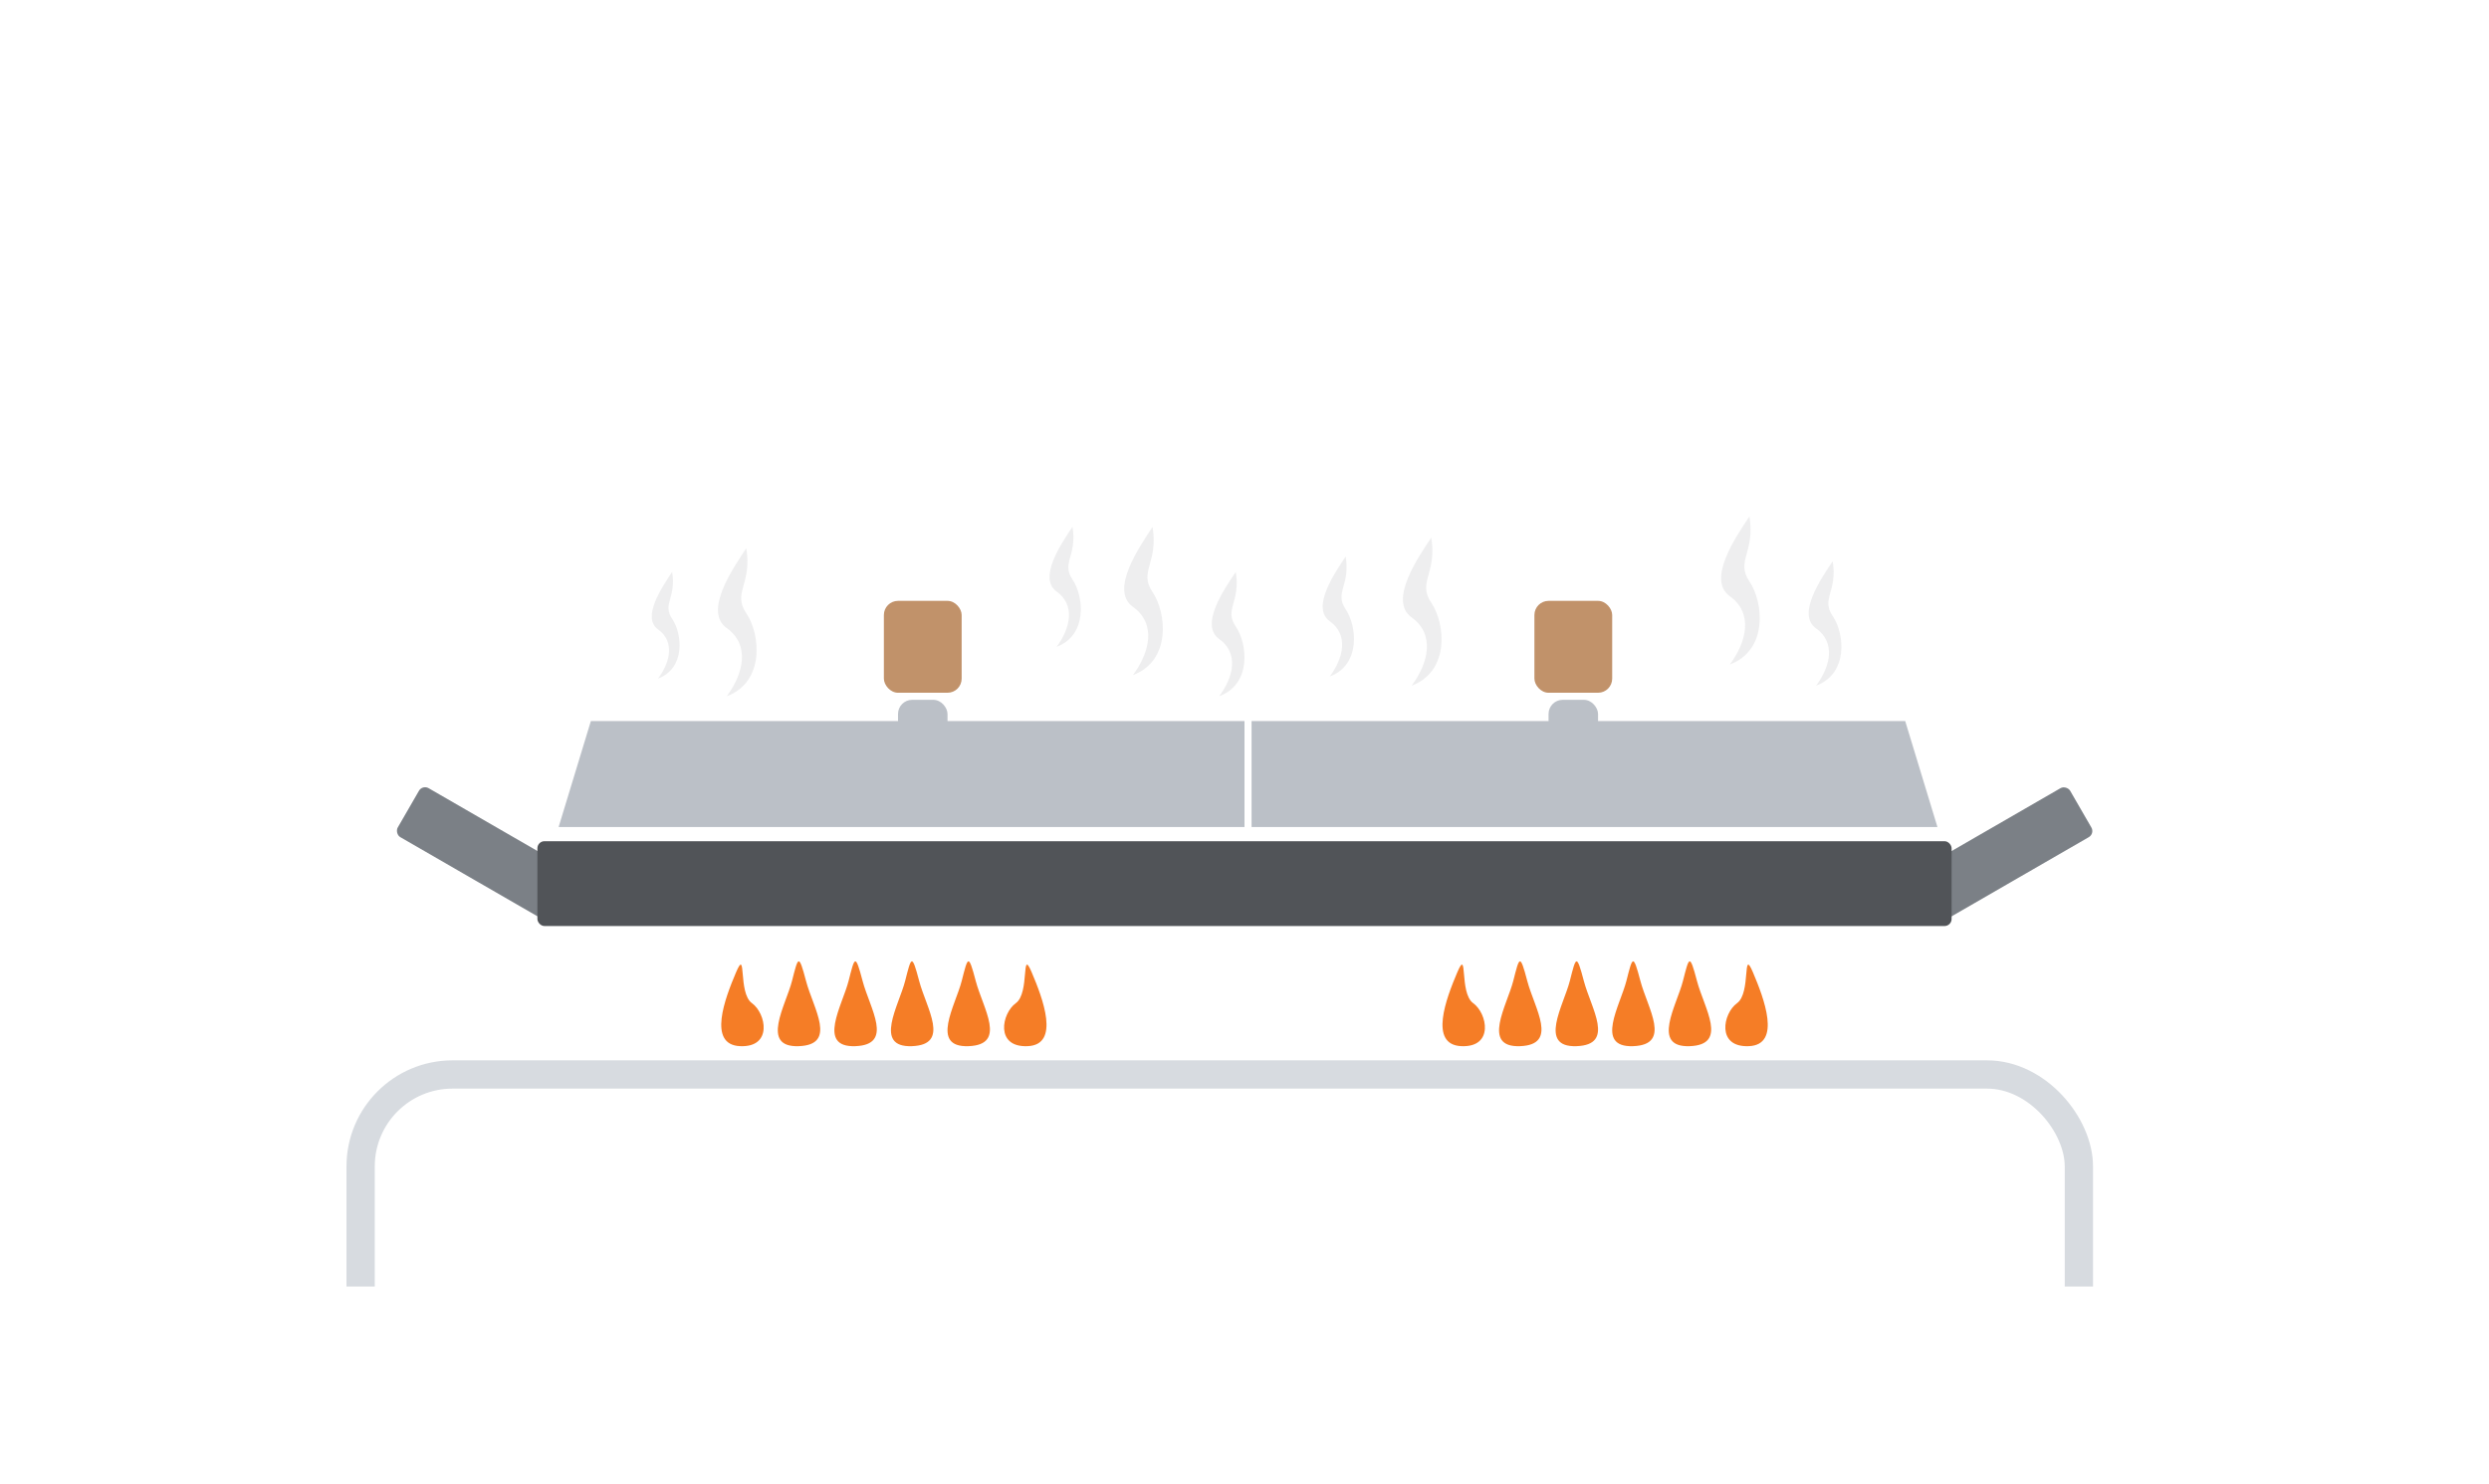 <svg xmlns="http://www.w3.org/2000/svg" xmlns:xlink="http://www.w3.org/1999/xlink" width="352" height="210" viewBox="0 0 352 210"><defs><clipPath id="a"><rect width="272" height="34" transform="translate(180 1373)" fill="#fff" stroke="#d7dbe0" stroke-width="4"/></clipPath></defs><g transform="translate(-507 -1127)"><rect width="352" height="210" transform="translate(507 1127)" fill="none"/><path d="M256.3,1250.219c1.953-2.624,2.689-5.907,0-7.825s.739-6.882,2.25-9.159c.674,4.152-1.609,5.095,0,7.47S260.711,1248.571,256.3,1250.219Z" transform="translate(438.756 -27.515)" fill="#20252b" opacity="0.078"/><path d="M256.3,1250.219c1.953-2.624,2.689-5.907,0-7.825s.739-6.882,2.25-9.159c.674,4.152-1.609,5.095,0,7.47S260.711,1248.571,256.3,1250.219Z" transform="translate(400.127 -31.719)" fill="#20252b" opacity="0.078"/><path d="M256.536,1254.185c2.409-3.237,3.318-7.287,0-9.653s.911-8.49,2.776-11.3c.832,5.122-1.985,6.285,0,9.214S261.974,1252.152,256.536,1254.185Z" transform="translate(450.102 -30.185)" fill="#20252b" opacity="0.078"/><path d="M256.536,1254.185c2.409-3.237,3.318-7.287,0-9.653s.911-8.49,2.776-11.3c.832,5.122-1.985,6.285,0,9.214S261.974,1252.152,256.536,1254.185Z" transform="translate(353.235 -28.685)" fill="#20252b" opacity="0.078"/><path d="M256.191,1248.331c1.736-2.333,2.391-5.251,0-6.956s.657-6.117,2-8.141c.6,3.691-1.43,4.528,0,6.64S260.11,1246.866,256.191,1248.331Z" transform="translate(343.87 -25.335)" fill="#20252b" opacity="0.078"/><path d="M256.536,1254.185c2.409-3.237,3.318-7.287,0-9.653s.911-8.49,2.776-11.3c.832,5.122-1.985,6.285,0,9.214S261.974,1252.152,256.536,1254.185Z" transform="translate(495.102 -33.185)" fill="#20252b" opacity="0.078"/><path d="M256.536,1254.185c2.409-3.237,3.318-7.287,0-9.653s.911-8.49,2.776-11.3c.832,5.122-1.985,6.285,0,9.214S261.974,1252.152,256.536,1254.185Z" transform="translate(410.687 -31.685)" fill="#20252b" opacity="0.078"/><path d="M256.348,1250.835c2.042-2.719,2.812-6.122,0-8.109s.772-7.132,2.353-9.491c.7,4.3-1.682,5.28,0,7.741S260.958,1249.127,256.348,1250.835Z" transform="translate(507.483 -26.835)" fill="#20252b" opacity="0.078"/><path d="M256.348,1250.835c2.042-2.719,2.812-6.122,0-8.109s.772-7.132,2.353-9.491c.7,4.3-1.682,5.28,0,7.741S260.958,1249.127,256.348,1250.835Z" transform="translate(423.067 -25.335)" fill="#20252b" opacity="0.078"/><g transform="translate(367 -98)" clip-path="url(#a)"><g transform="translate(189 1375)" fill="none" stroke="#d7dbe0" stroke-width="4"><rect width="247" height="86" rx="15" stroke="none"/><rect x="2" y="2" width="243" height="82" rx="13" fill="none"/></g></g><rect width="26" height="8" rx="1" transform="translate(566.75 1238) rotate(30)" fill="#7b8086"/><rect width="26" height="8" rx="1" transform="translate(803.267 1244.928) rotate(150)" fill="#7b8086"/><rect width="200" height="12" rx="1" transform="translate(583 1246)" fill="#515458"/><g transform="translate(367 -79)"><g transform="translate(344 1342)"><path d="M159.445,1332.938c-4.638-.2-2.127-6.778-.572-10.436s.235,2.907,2.246,4.349S164.083,1333.14,159.445,1332.938Z" transform="translate(-156.783 -1320.944)" fill="#f57d26"/><path d="M160.557,1333.132c5.49-.2,2.065-5.3,1.027-9.226s-1.1-3.452-1.983,0S155.067,1333.334,160.557,1333.132Z" transform="translate(-125.594 -1321.137)" fill="#f57d26"/><path d="M160.557,1333.132c5.49-.2,2.065-5.3,1.027-9.226s-1.1-3.452-1.983,0S155.067,1333.334,160.557,1333.132Z" transform="translate(-133.594 -1321.137)" fill="#f57d26"/><path d="M160.557,1333.132c5.49-.2,2.065-5.3,1.027-9.226s-1.1-3.452-1.983,0S155.067,1333.334,160.557,1333.132Z" transform="translate(-141.594 -1321.137)" fill="#f57d26"/><path d="M160.557,1333.132c5.49-.2,2.065-5.3,1.027-9.226s-1.1-3.452-1.983,0S155.067,1333.334,160.557,1333.132Z" transform="translate(-149.594 -1321.137)" fill="#f57d26"/><path d="M160.121,1332.938c4.638-.2,2.127-6.778.572-10.436s-.235,2.907-2.246,4.349S155.483,1333.14,160.121,1332.938Z" transform="translate(-116.783 -1320.944)" fill="#f57d26"/></g><g transform="translate(242 1342)"><path d="M159.445,1332.938c-4.638-.2-2.127-6.778-.572-10.436s.235,2.907,2.246,4.349S164.083,1333.14,159.445,1332.938Z" transform="translate(-156.783 -1320.944)" fill="#f57d26"/><path d="M160.557,1333.132c5.49-.2,2.065-5.3,1.027-9.226s-1.1-3.452-1.983,0S155.067,1333.334,160.557,1333.132Z" transform="translate(-125.594 -1321.137)" fill="#f57d26"/><path d="M160.557,1333.132c5.49-.2,2.065-5.3,1.027-9.226s-1.1-3.452-1.983,0S155.067,1333.334,160.557,1333.132Z" transform="translate(-133.594 -1321.137)" fill="#f57d26"/><path d="M160.557,1333.132c5.49-.2,2.065-5.3,1.027-9.226s-1.1-3.452-1.983,0S155.067,1333.334,160.557,1333.132Z" transform="translate(-141.594 -1321.137)" fill="#f57d26"/><path d="M160.557,1333.132c5.49-.2,2.065-5.3,1.027-9.226s-1.1-3.452-1.983,0S155.067,1333.334,160.557,1333.132Z" transform="translate(-149.594 -1321.137)" fill="#f57d26"/><path d="M160.121,1332.938c4.638-.2,2.127-6.778.572-10.436s-.235,2.907-2.246,4.349S155.483,1333.14,160.121,1332.938Z" transform="translate(-116.783 -1320.944)" fill="#f57d26"/></g></g><rect width="11" height="13" rx="2" transform="translate(632 1212)" fill="#c1926a"/><rect width="11" height="13" rx="2" transform="translate(724 1212)" fill="#c1926a"/><rect width="7" height="5" rx="2" transform="translate(634 1226)" fill="#bbc0c7"/><rect width="7" height="5" rx="2" transform="translate(726 1226)" fill="#bbc0c7"/><path d="M4.563,0H97V15H0Z" transform="translate(586 1229)" fill="#bbc0c7"/><path d="M92.437,0H0V15H97Z" transform="translate(684 1229)" fill="#bbc0c7"/></g></svg>